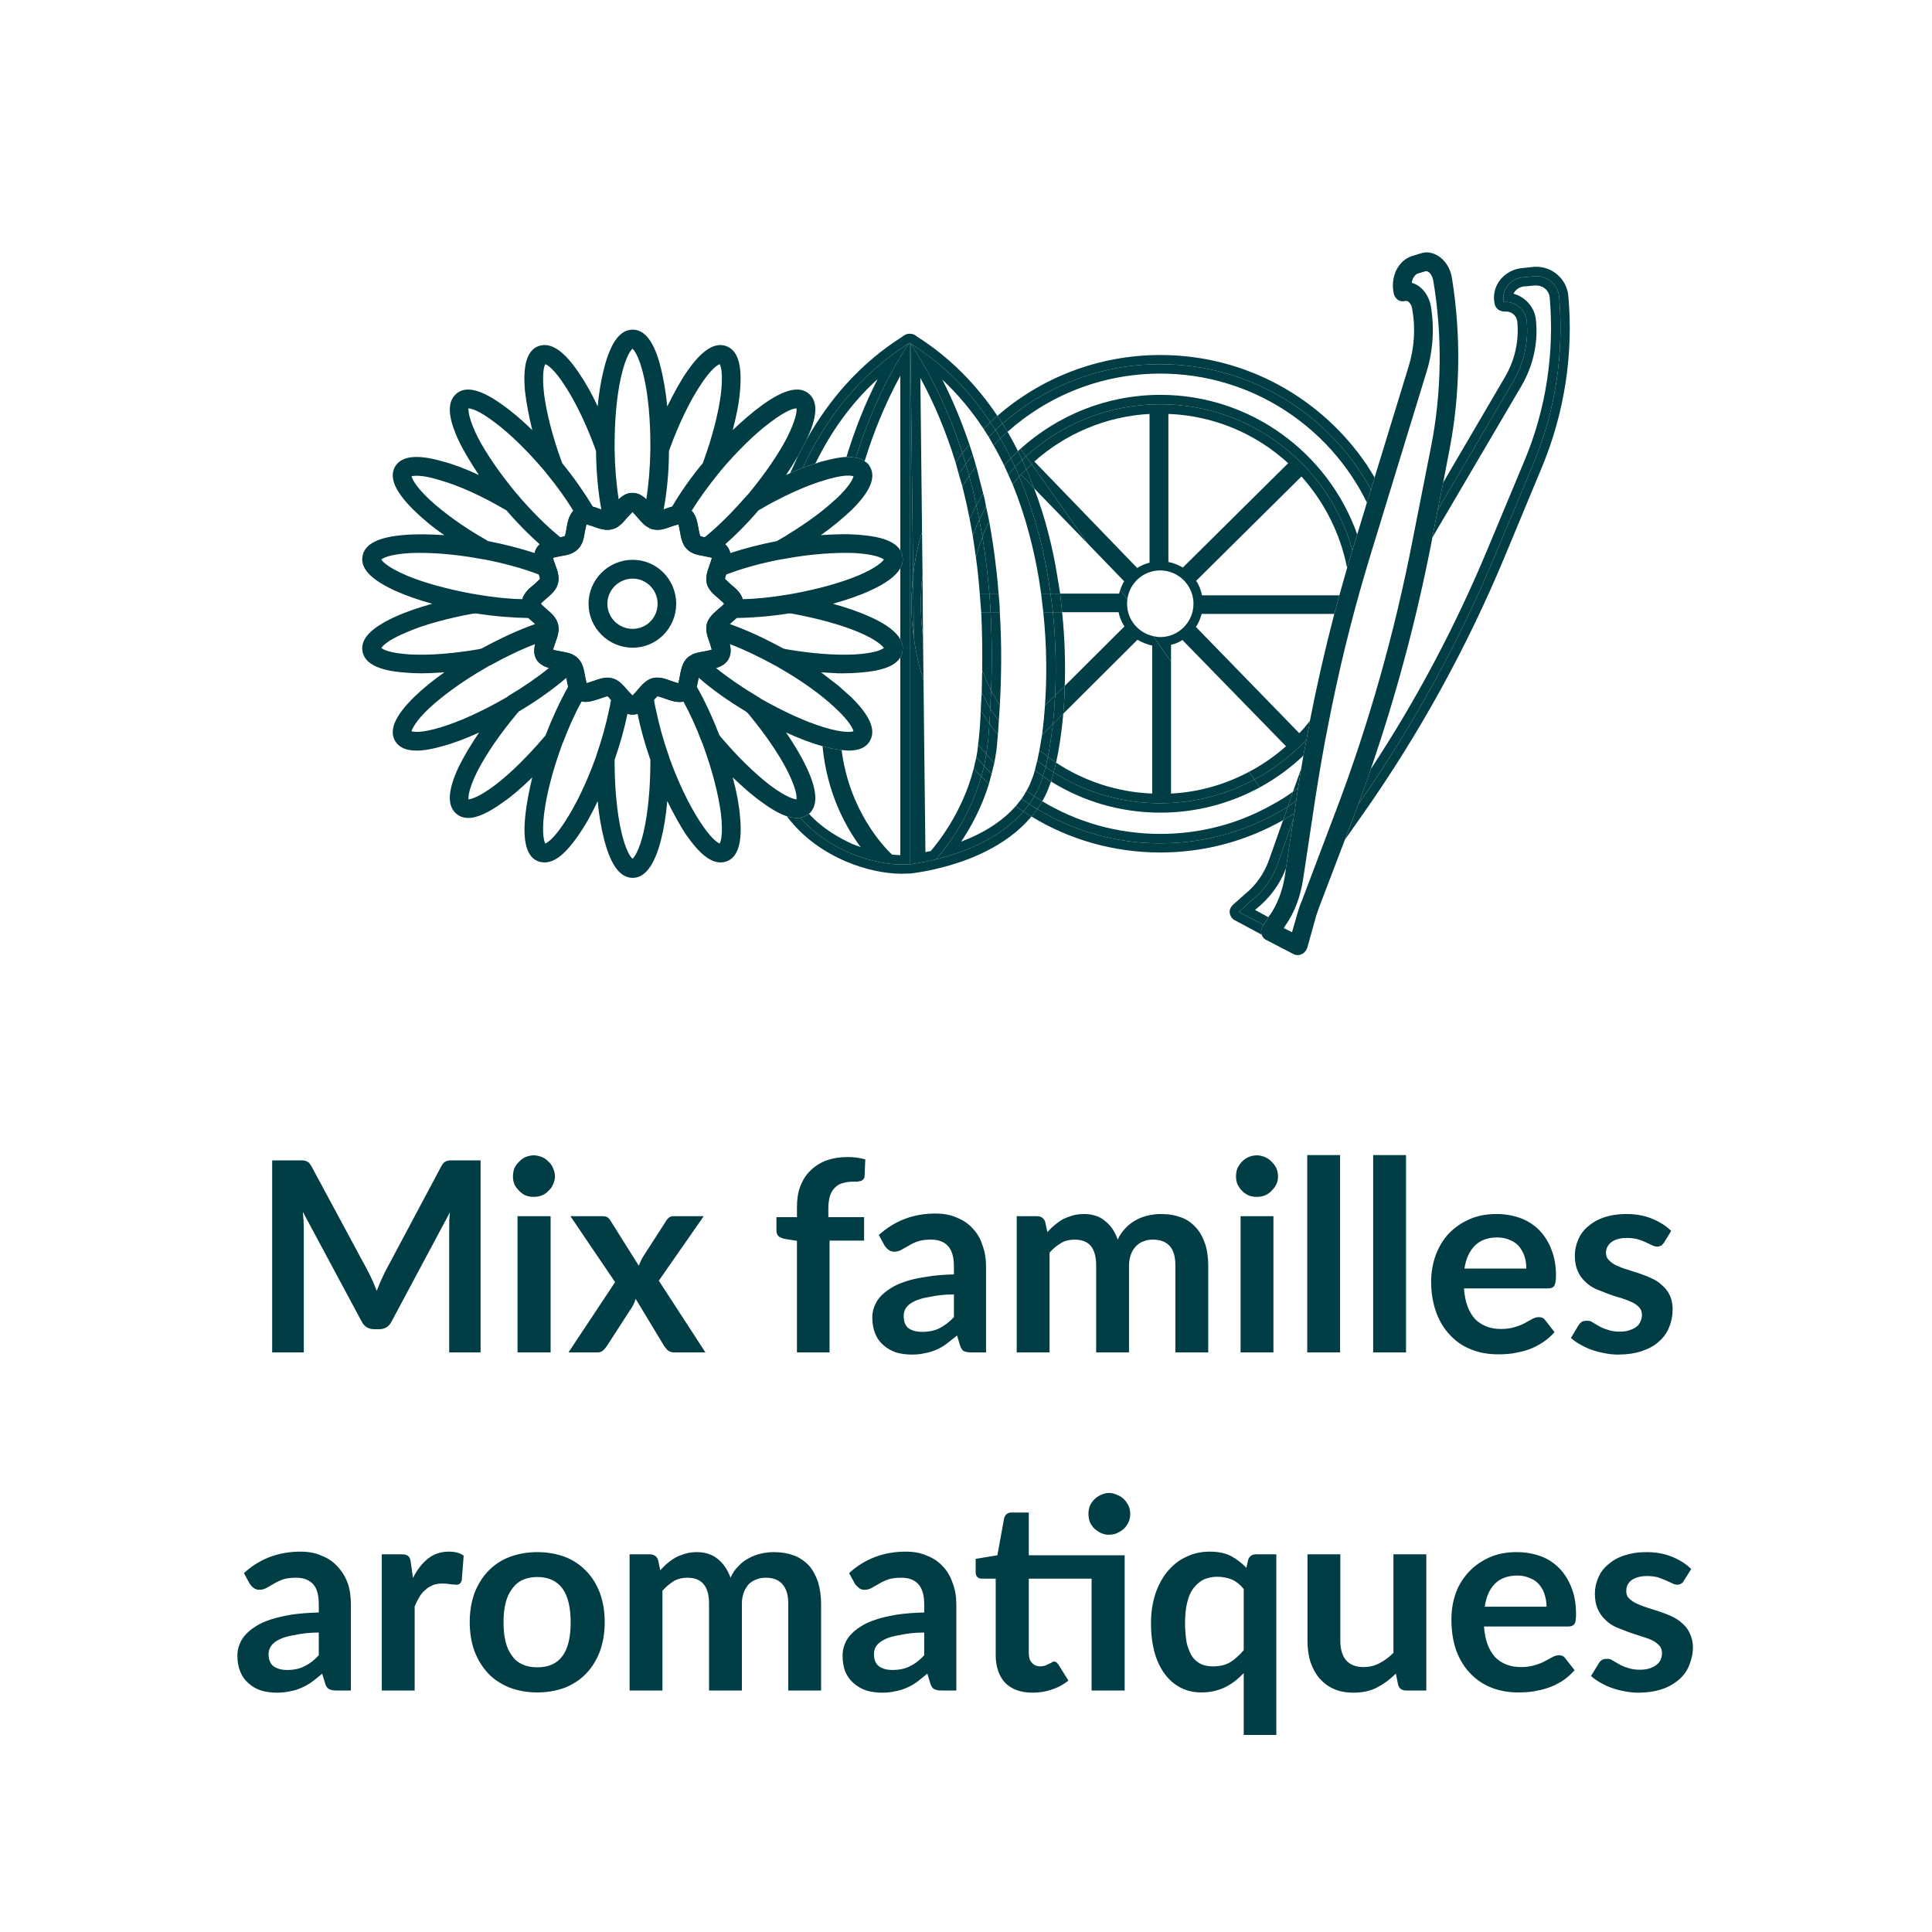 <?xml version="1.0" encoding="UTF-8" standalone="no"?>
<!DOCTYPE svg PUBLIC "-//W3C//DTD SVG 1.1//EN" "http://www.w3.org/Graphics/SVG/1.1/DTD/svg11.dtd">
 <svg xmlns="http://www.w3.org/2000/svg" height="100%" viewBox="0 0 80 80" fill="none" class=" X62103a3865efc09f4528d0b62ac7a242"><path d="M26.19 29.59c-.37 0-.61-.29-.81-.52l-.22-.24c-.06 0-.23.07-.33.1-.28.1-.63.22-.93.04-.32-.17-.39-.55-.44-.84-.02-.1-.05-.27-.08-.33-.05-.03-.22-.06-.32-.07-.3-.06-.66-.12-.85-.43-.18-.31-.05-.66.05-.94.04-.1.1-.26.1-.33l-.24-.23c-.23-.19-.52-.43-.52-.8 0-.37.29-.61.52-.8l.24-.23c0-.07-.06-.23-.1-.32-.1-.29-.23-.63-.05-.95.19-.3.55-.37.85-.43.1-.01.27-.04.32-.07.04-.06.06-.23.08-.33.05-.29.12-.67.44-.84.3-.18.65-.06.93.04.1.03.27.1.33.1.05-.03.16-.16.22-.24.2-.23.44-.52.81-.52.37 0 .61.29.81.52.06.08.17.21.22.24.06 0 .23-.07.32-.1.28-.1.63-.22.94-.04.32.17.38.55.44.84.01.1.04.27.08.33.05.03.22.06.32.07.29.06.66.13.84.43.18.32.06.67-.04.95-.04.09-.1.25-.1.32.03.05.16.16.24.23.23.19.52.43.52.8 0 .37-.29.61-.52.8-.08.07-.21.18-.24.23 0 .07.06.23.1.33.1.28.22.63.04.94-.18.31-.55.38-.84.43l-.32.07c-.04.06-.07.23-.08.33-.06.3-.12.67-.44.85-.31.18-.66.05-.94-.05-.09-.03-.26-.1-.32-.1l-.22.24c-.2.23-.44.52-.81.52zm-1.03-1.53c.07 0 .14.01.2.03.27.07.45.29.61.48l.22.23c.06-.05.15-.16.21-.23.17-.19.35-.41.62-.48.27-.08.54.02.78.11.09.03.21.08.29.09.03-.07.05-.21.06-.29.05-.26.1-.54.3-.74.19-.2.48-.25.73-.29.09-.02.22-.04.3-.07l-.09-.28c-.09-.24-.19-.52-.12-.79.08-.27.3-.45.49-.61L30 25l-.24-.21c-.19-.17-.41-.35-.49-.62-.07-.27.03-.54.12-.79l.09-.28c-.08-.03-.21-.05-.3-.07-.25-.04-.54-.09-.73-.29-.2-.19-.25-.48-.29-.74-.02-.08-.04-.22-.07-.29l-.29.09c-.24.09-.51.19-.78.11-.27-.07-.45-.29-.62-.48-.06-.07-.15-.18-.21-.23l-.22.23c-.16.19-.34.41-.61.48-.27.08-.55-.02-.79-.11-.08-.03-.21-.08-.28-.09-.03.07-.05.21-.07.29-.04.26-.09.54-.29.74-.2.2-.48.25-.73.29-.1.02-.23.04-.3.07.01.08.06.2.09.28.09.25.19.52.11.79-.07.27-.29.45-.48.62-.07.06-.18.15-.23.21l.23.22c.19.16.41.34.48.61.08.27-.02.55-.11.79-.03.08-.08.21-.09.28.07.03.2.05.3.07.25.04.53.09.73.29.2.2.25.48.29.74.02.08.04.22.07.29l.28-.09c.18-.07.39-.14.59-.14z" fill="#003D44"/><path d="M28 25c0-1-.8-1.82-1.8-1.82-1.01 0-1.83.82-1.83 1.82s.82 1.82 1.83 1.82c1 0 1.8-.82 1.8-1.82zm-1.8 1.04c-.58 0-1.05-.46-1.05-1.04 0-.57.47-1.04 1.05-1.04.57 0 1.03.47 1.03 1.04 0 .58-.46 1.04-1.03 1.04z" fill="#003D44"/><path d="M36.02 25.54c-.43-.2-.96-.38-1.53-.54.57-.16 1.1-.34 1.53-.54.67-.3 1.08-.61 1.26-.93.09-.16.12-.33.09-.5-.01-.09-.04-.17-.09-.24-.21-.36-.76-.57-1.66-.64-.17-.02-.34-.02-.52-.03-.35 0-.72.01-1.11.04.48-.34.91-.7 1.26-1.03l.05-.05c.74-.74.98-1.32.72-1.76-.05-.09-.12-.17-.22-.22-.1-.08-.22-.13-.36-.15-.12-.02-.24-.03-.39-.03-.28.01-.6.08-.98.18-.1.02-.2.06-.31.1-.16.04-.34.1-.52.17l-.52.22-.17.08c.18-.27.35-.54.5-.8l.33-.61.02-.06c.45-.95.48-1.57.09-1.9-.39-.33-1.02-.18-1.91.46-.39.28-.81.64-1.24 1.05.15-.57.26-1.11.3-1.6.1-1.09-.08-1.7-.57-1.88-.48-.17-1.02.17-1.64 1.08-.27.39-.53.88-.8 1.42-.06-.6-.15-1.14-.27-1.61-.26-1.06-.66-1.57-1.16-1.57-.52 0-.9.51-1.18 1.57-.12.47-.22 1.01-.27 1.61-.25-.54-.53-1.03-.8-1.42-.62-.91-1.15-1.25-1.65-1.08-.48.18-.66.79-.56 1.88.06.49.16 1.03.3 1.6-.42-.41-.84-.77-1.24-1.05-.89-.64-1.51-.79-1.9-.46-.4.34-.36.98.1 1.96.21.44.5.91.83 1.41-.53-.25-1.06-.45-1.52-.57-1.05-.3-1.69-.22-1.95.22-.26.45 0 1.04.78 1.81.34.33.76.69 1.26 1.03-.6-.04-1.16-.05-1.63-.01-1.09.08-1.67.37-1.76.88-.09.51.35.97 1.35 1.43.44.2.96.38 1.54.54-.58.16-1.1.34-1.54.54-1 .46-1.44.92-1.35 1.43.09.51.67.8 1.76.88.21.02.43.03.67.03.3 0 .62-.02.96-.04-.5.35-.92.7-1.26 1.03-.78.77-1.04 1.36-.78 1.81.16.27.45.4.89.4.29 0 .65-.06 1.06-.18.46-.12.99-.32 1.53-.57-.34.5-.62.97-.84 1.41-.46.98-.5 1.62-.1 1.96.13.11.3.17.49.17.36 0 .83-.21 1.41-.63.4-.27.82-.64 1.24-1.05-.14.58-.24 1.12-.29 1.6-.11 1.09.07 1.71.55 1.88.09.03.17.04.26.04.42 0 .87-.37 1.39-1.12.27-.39.55-.88.8-1.42.05.6.15 1.14.27 1.61.28 1.06.66 1.57 1.18 1.57.5 0 .9-.51 1.17-1.57.12-.47.21-1.01.26-1.61.27.54.53 1.03.8 1.42.52.75.98 1.12 1.4 1.12.08 0 .17-.01.25-.04.48-.17.67-.79.56-1.88-.04-.48-.14-1.02-.3-1.6.43.41.85.78 1.24 1.05.38.28.71.46 1 .56.15.04.29.07.42.07l.13-.01c.13-.02.25-.08.36-.16h.01c.38-.34.35-.98-.12-1.96-.21-.44-.49-.91-.83-1.41.54.25 1.05.44 1.51.57h.01l.39.1.39.06.29.02c.43 0 .73-.13.88-.4.26-.45.01-1.04-.77-1.81l-.55-.49-.7-.54.69.04h.26c.23 0 .45-.01.67-.03.9-.07 1.45-.27 1.66-.63.05-.08.08-.16.09-.25.03-.17 0-.34-.09-.5-.18-.32-.59-.63-1.25-.93h-.01zm-.64-2.64c.85.05 1.13.2 1.22.27-.06.08-.28.33-1.06.66-.74.31-1.7.57-2.74.76l-.17.03h-.01c-.65.11-1.29.18-1.87.19-.07-.27-.3-.46-.49-.61l-.24-.23c0-.04.02-.11.05-.18.65-.25 1.43-.47 2.28-.63h.02l.17-.03c1.04-.19 2.04-.26 2.84-.23zm-1.28-3c.3-.1.54-.15.72-.18.31-.05.46-.02.52 0-.02.1-.14.4-.76.98h-.01c-.49.46-1.16.95-1.91 1.41-.13.09-.26.16-.4.24l-.08.05-.03.01c-.68.13-1.33.3-1.91.49-.01-.06-.04-.13-.08-.2-.03-.06-.08-.11-.13-.16.46-.41.93-.88 1.38-1.41l.02-.01.09-.05c.61-.36 1.23-.66 1.79-.89.29-.12.55-.21.79-.28zm-2.22-2.4c.68-.52 1-.59 1.1-.59.02.09 0 .42-.38 1.19-.36.7-.93 1.53-1.6 2.34l-.1.11-.04.04c-.53.61-1.08 1.16-1.59 1.58-.02.03-.04.03-.07.05l-.02.03-.18-.05c-.03-.06-.06-.23-.08-.33-.04-.24-.09-.53-.28-.72.3-.49.68-1.01 1.09-1.52l.03-.03.09-.12c.68-.8 1.4-1.51 2.03-1.98zm-4.18 1.18l.01-.03.03-.09c.36-.98.8-1.9 1.23-2.56.46-.72.74-.89.83-.92.05.08.15.39.05 1.24-.1.78-.35 1.76-.71 2.75l-.04.11c-.5.6-.93 1.22-1.27 1.8-.09.02-.19.06-.28.1l-.07.02c.13-.7.22-1.54.22-2.42zm-1.98-3.09c.19-.83.4-1.09.47-1.15.07.06.28.32.47 1.15.18.77.27 1.78.27 2.83v.19c-.01.74-.07 1.45-.17 2.07-.15-.15-.33-.27-.57-.27-.24 0-.42.12-.57.27-.1-.62-.16-1.33-.17-2.07v-.01-.18c0-1.05.09-2.05.27-2.83zm-3.14-.51c.09.03.37.2.83.92.43.66.87 1.58 1.23 2.56l.03.09.01.03c.01.88.09 1.72.22 2.42l-.07-.02c-.09-.04-.18-.08-.28-.1-.35-.58-.78-1.2-1.27-1.8l-.04-.11c-.36-.99-.61-1.97-.71-2.75-.1-.85 0-1.16.05-1.24zm-2.8 3.02c-.38-.77-.39-1.1-.38-1.19.1 0 .42.07 1.1.59.63.47 1.35 1.18 2.03 1.98l.1.12.02.03c.42.51.79 1.03 1.09 1.52-.18.19-.24.48-.28.72-.01.1-.04.27-.07.33l-.19.05-.03-.03c-.02-.02-.04-.02-.06-.05-.51-.42-1.06-.97-1.59-1.58l-.03-.04-.1-.11c-.67-.81-1.25-1.64-1.61-2.34zm-1.98 2.6c-.62-.58-.73-.88-.76-.98.1-.02.42-.08 1.23.18.76.22 1.68.64 2.59 1.17l.09.05.02.01c.45.53.92 1 1.38 1.41-.05.05-.1.1-.13.16-.04.07-.07.14-.08.2-.58-.19-1.24-.36-1.91-.49l-.03-.01-.08-.05c-.92-.52-1.73-1.11-2.32-1.65zm-.96 3.13c-.78-.33-1-.58-1.05-.66.08-.07.36-.22 1.21-.27.8-.03 1.8.04 2.84.23l.17.03h.02c.84.16 1.63.38 2.28.63.03.07.05.14.05.18-.03.05-.16.16-.24.23-.19.15-.42.34-.49.61-.58-.01-1.22-.08-1.87-.19h-.01c-.05-.02-.11-.02-.17-.03-1.03-.19-2.01-.45-2.74-.76zM17 27.1c-.85-.05-1.13-.2-1.21-.27.05-.08.27-.33 1.05-.65.73-.32 1.71-.58 2.74-.77l.11-.01h.01c.77.12 1.51.18 2.18.19l.24.21.04.04c-.68.24-1.44.59-2.21 1.01l-.11.03c-1.04.18-2.04.26-2.84.22zm1.27 3.01c-.81.25-1.13.2-1.23.17.03-.09.14-.4.76-.98.59-.54 1.41-1.13 2.32-1.65l.13-.08.04-.01c.64-.36 1.29-.67 1.87-.89-.05.2-.06.43.05.63.12.2.32.3.52.36-.48.39-1.06.79-1.7 1.17l-.03.03-.14.08c-.91.52-1.83.94-2.59 1.17zm2.23 2.4c-.68.51-1 .58-1.1.59-.01-.1 0-.43.38-1.19.37-.71.94-1.54 1.61-2.34.02-.03.04-.06.07-.07l.01-.03c.76-.45 1.43-.93 1.98-1.4l.02.06.06.3c-.33.58-.65 1.27-.93 1.99l-.01.03-.06.07c-.68.8-1.4 1.51-2.03 1.99zm4.8-3.5c-.02.05-.03.09-.03.15l-.04.19-.01.04c-.12.58-.29 1.21-.52 1.87l-.01.04-.05.14c-.36.99-.8 1.9-1.23 2.56-.46.72-.74.89-.83.93-.05-.09-.15-.4-.05-1.24.1-.79.35-1.77.71-2.76l.06-.17.01-.01c.23-.61.49-1.19.77-1.7.26.05.52-.05.76-.12.09-.03.26-.1.32-.1.04.02.09.08.14.14v.04zm1.36 5.4c-.19.83-.4 1.09-.47 1.15-.07-.06-.28-.32-.47-1.15-.17-.77-.27-1.78-.27-2.83v-.12c.23-.66.41-1.3.53-1.9.06.02.13.03.21.03.08 0 .15-.01.21-.04.12.61.3 1.25.53 1.91v.12c0 1.05-.1 2.06-.27 2.83zm-.26-5.84l-.02.03-.19.2-.19-.2-.02-.03c-.17-.19-.35-.41-.62-.48-.26-.08-.54.02-.79.11l-.27.09c-.03-.07-.05-.19-.07-.29-.05-.26-.1-.55-.3-.74-.05-.06-.12-.1-.19-.14l-.02-.02c-.17-.07-.35-.1-.52-.13-.1-.02-.23-.04-.3-.07l.09-.28c.06-.17.13-.35.14-.53v-.02c0-.09 0-.17-.03-.24-.07-.27-.28-.45-.48-.62-.08-.07-.18-.15-.22-.21.04-.07.15-.16.22-.22.19-.16.41-.34.48-.61.08-.27-.02-.54-.11-.79l-.01-.02c-.02-.07-.07-.19-.08-.26.07-.03.2-.05.27-.06l.03-.01c.25-.04.53-.09.73-.29.2-.2.25-.48.29-.74.02-.08.04-.21.07-.28l.28.08c.19.07.39.14.59.14.07 0 .14-.01.2-.03.08-.01.16-.05.24-.11.15-.1.26-.24.37-.37l.22-.23c.06.05.15.16.21.23.12.13.23.27.37.37h.02c.07.06.15.1.23.12l.19.02c.21 0 .41-.07.59-.14.1-.03.21-.07.29-.08.03.07.05.2.06.28.05.26.1.55.3.74.19.2.48.25.73.29l.02.01c.07.01.2.03.28.06l-.08.26-.01.02c-.09.25-.19.52-.12.79s.29.45.49.61c.07.06.18.15.22.22-.04.06-.14.14-.23.21-.19.17-.41.35-.48.62-.02.07-.03.15-.02.24v.03c.01.17.08.35.14.52l.08.28c-.07.03-.2.05-.29.07-.18.03-.36.06-.52.13l-.02.02c-.08.04-.14.08-.2.14-.19.19-.24.48-.29.74-.02.1-.04.22-.07.29l-.28-.09c-.24-.09-.51-.19-.79-.12-.26.07-.45.3-.61.49zm3.4 6.36c-.09-.04-.37-.21-.83-.93-.43-.66-.87-1.57-1.23-2.56-.01-.04-.04-.1-.04-.14l-.02-.04c-.23-.66-.4-1.29-.52-1.88l-.01-.03-.04-.2-.02-.13-.01-.05.14-.14c.07 0 .23.07.33.1.22.08.5.17.75.12.28.51.54 1.09.77 1.7l.01.01.06.17c.36.99.61 1.97.71 2.75.1.85 0 1.16-.05 1.25zm2.8-3.02c.38.76.4 1.09.38 1.19-.1-.01-.42-.08-1.1-.59-.63-.48-1.35-1.19-2.03-1.99l-.05-.07-.02-.03c-.28-.72-.6-1.41-.93-1.99l.06-.3.02-.07c.54.48 1.22.96 1.97 1.41l.02.02.08.08c.66.8 1.24 1.63 1.6 2.34zm1.97-2.61c.63.58.75.89.77.98-.1.03-.42.08-1.24-.17-.75-.23-1.67-.65-2.58-1.17l-.14-.09-.03-.02c-.64-.38-1.22-.78-1.7-1.17.2-.06.4-.16.51-.36.12-.2.11-.43.06-.63.58.22 1.23.53 1.88.89l.03.01.13.08c.91.52 1.74 1.11 2.31 1.65zm.81-2.2c-.8.04-1.8-.04-2.84-.22l-.11-.03c-.77-.42-1.53-.77-2.21-1.01l.04-.04.24-.21c.67-.01 1.41-.07 2.18-.19h.02l.1.01c1.03.19 2 .45 2.74.76.78.33 1 .58 1.06.66-.09.07-.37.22-1.22.27z" fill="#003D44"/><path d="M60.12 11.5c-.1-.6-.55-1.05-1.06-1.05-.08 0-.17.02-.26.05l-.32.1c-.28.08-.52.3-.67.6-.14.31-.17.65-.09.99.03.1.1.18.18.24.1.05.2.06.3.03h.04c.07 0 .21.12.24.35.14.79.08 1.61-.15 2.36l-1.41 4.6-.15.51-.17.53-.4 1.32-.17.56-.03.09-.22.74-.32 1.13-.21.77c-.38 1.46-.72 2.94-1.01 4.43l-.14.77-.13.67-.09.54-.13.8-.04.27-.04.27-.07.51-.04.22-.31 2.05-.05.35c-.1.6-.31 1.15-.62 1.6l-.02.01-.04.07-.2.32-.04.07c-.06.1-.08.21-.04.31v.02c.04.1.1.18.19.22l1.12.58c.05.03.12.05.18.05.1 0 .19-.04.27-.1l.01-.02c.06-.05.09-.11.12-.18l.37-1.33.11-.32 1.08-2.83.36-.95.19-.51c.18-.48.36-.97.52-1.46 1.04-3.02 1.88-6.15 2.51-9.37l.04-.22.22-1.14.23-1.14.26-1.36c.45-2.32.48-4.78.1-7.12zm-.86 6.98l-.76 3.85c-.75 3.87-1.82 7.65-3.17 11.21l-1.43 3.78c-.06.13-.1.26-.14.38l-.26.9-.34-.17.06-.1c.38-.53.63-1.2.74-1.93l.51-3.38C54.63 32 54.8 31 55 30l.16-.8c.44-2.14.98-4.24 1.61-6.29l2.3-7.51c.27-.87.33-1.8.18-2.72-.09-.48-.4-.86-.79-.97.01-.06.02-.12.05-.18.05-.1.12-.18.19-.2l.33-.1h.03c.11 0 .25.16.29.4.38 2.25.35 4.62-.09 6.85z" fill="#003D44"/><path d="M48.04 15.08c-2.5 0-4.78.93-6.53 2.46l.21.34c1.68-1.5 3.9-2.41 6.33-2.41 3.75 0 7 2.18 8.55 5.34l.17-.53c-1.68-3.1-4.96-5.2-8.73-5.2z" fill="#003D44"/><path d="M48.05 14.7c-2.58 0-4.95.95-6.75 2.52l.21.32c1.75-1.53 4.03-2.46 6.53-2.46 3.77 0 7.05 2.1 8.73 5.2l.15-.51-.33-.53c-1.86-2.74-4.99-4.54-8.54-4.54z" fill="#003D44"/><path d="M48.05 34.53c-1.79 0-3.46-.49-4.89-1.35-.06.12-.14.22-.21.32 1.49.9 3.23 1.42 5.09 1.42 1.95 0 3.76-.56 5.29-1.52l.21-.62c-.27.2-.56.38-.86.54-1.38.78-2.95 1.21-4.63 1.21z" fill="#003D44"/><path d="M48.04 34.92c-1.86 0-3.6-.52-5.09-1.42-.08.11-.15.22-.24.31 1.56.95 3.39 1.49 5.34 1.49 1.85 0 3.58-.49 5.08-1.34l.2-.56c-1.53.96-3.34 1.52-5.29 1.52z" fill="#003D44"/><path d="M33.38 18.26l-.33.61-.33.72.52-.22c.95-2.04 2.36-3.87 4.38-5.14h.01l.04-.03.03.03v-.01l.01.01c1.37.86 2.45 1.97 3.29 3.25l.3-.26c-.84-1.25-1.93-2.4-3.34-3.29l-.06-.05c-.07-.04-.15-.06-.22-.06h-.04c-.06 0-.11.02-.16.04l-.01.01-.01.01c-.03.02-.06.02-.08.05-1.79 1.13-3.07 2.65-3.98 4.27l-.02.06z" fill="#003D44"/><path d="M39.02 15.72c.66.62 1.23 1.31 1.71 2.04l.27-.28c-.84-1.28-1.92-2.39-3.29-3.25.95 1.45 1.64 2.99 2.14 4.53l.29-.36c-.32-.94-.69-1.84-1.12-2.68z" fill="#003D44"/><path d="M37.71 14.23h-.01l.11 9.58c.07-.61.19-1.21.37-1.78l-.07-6.38c.59 1.08 1.07 2.25 1.46 3.5l.28-.39c-.5-1.54-1.19-3.08-2.14-4.53z" fill="#003D44"/><path d="M37.28 35.41l-.34-.02c-.34-.32-1.77-1.81-2.09-4.33l-.39-.06-.39-.1h-.01c.18 1.93.95 3.33 1.58 4.18l-.34-.13c-.55-.25-1.23-.63-1.8-1.25h-.01c-.11.08-.23.14-.36.16 1.37 1.56 3.49 2.04 4.54 1.92V14.2l-.04.03h-.01c-.98 1.51-1.68 3.11-2.18 4.72.14.02.26.07.36.15.37-1.2.86-2.4 1.48-3.54v7.23c.05.07.08.15.09.24.03.17 0 .34-.09.5v2.94c.09.16.12.33.09.5-.01.09-.04.17-.09.25v8.19z" fill="#003D44"/><path d="M37.62 14.23c-2.02 1.27-3.43 3.1-4.38 5.14.18-.07.36-.13.52-.17.62-1.27 1.45-2.48 2.58-3.5-.54 1.05-.96 2.14-1.29 3.22.15 0 .27.01.39.03.5-1.61 1.2-3.21 2.18-4.72z" fill="#003D44"/><path d="M41.22 17.8l-.22-.32-.27.28.21.33.28-.29z" fill="#003D44"/><path d="M41.51 17.54l-.21-.32-.3.26.22.32.29-.26z" fill="#003D44"/><path d="M42.15 18.68c-.13-.27-.28-.54-.43-.8l-.3.27c.16.27.3.55.44.82l.29-.29z" fill="#003D44"/><path d="M41.14 18.44c.16.27.3.55.44.83l.28-.3c-.14-.27-.28-.55-.44-.82l-.28.29z" fill="#003D44"/><path d="M41.51 17.54l-.29.26.2.35.3-.27-.21-.34z" fill="#003D44"/><path d="M41.42 18.15l-.2-.35-.28.29.2.35.28-.29z" fill="#003D44"/><path d="M40.28 18.83l-.14-.43-.29.36.14.45.29-.38z" fill="#003D44"/><path d="M39.85 18.76l-.28.39.13.48.29-.42-.14-.45z" fill="#003D44"/><path d="M40.28 18.83l-.29.38.14.49.29-.4-.14-.47z" fill="#003D44"/><path d="M39.99 19.21l-.29.42.15.51.28-.44-.14-.49z" fill="#003D44"/><path d="M40.42 19.3l-.29.4c.11.4.21.81.3 1.22l.28-.49-.29-1.13z" fill="#003D44"/><path d="M40.13 19.7l-.28.44c.11.44.21.88.3 1.34l.28-.56c-.09-.41-.19-.82-.3-1.22z" fill="#003D44"/><path d="M37.67 14.2v21.59s.43-.05 1.07-.2c.12-.13 1.32-1.42 1.89-3.44l-.31-.33c-.46 1.81-1.49 3.08-1.78 3.42l-.21.04-.01.01-.08-7.12c-.18-.57-.32-1.16-.4-1.77-.07-.46-.1-.92-.1-1.4 0-.4.03-.8.07-1.19l-.11-9.58-.03-.03z" fill="#003D44"/><path d="M39.8 34.85c.39-.58.84-1.39 1.15-2.39l-.32-.31c-.57 2.02-1.77 3.31-1.89 3.44 1.05-.26 2.63-.82 3.64-1.99l-.32-.22c-.62.7-1.46 1.17-2.26 1.47z" fill="#003D44"/><path d="M40.84 31.23l-.34-.4c-.01.17-.04.35-.07.52l.32.37.09-.49z" fill="#003D44"/><path d="M41.17 31.6l-.33-.37-.09.49.31.32.11-.44z" fill="#003D44"/><path d="M41.3 30.65l.02-.22-.35-.47-.05.66-.08.61.33.37c.06-.31.11-.62.13-.95z" fill="#003D44"/><path d="M40.92 30.62l.05-.66c-.13-.18-.24-.36-.36-.55-.01.39-.04.79-.08 1.18l-.03.24.34.4.08-.61z" fill="#003D44"/><path d="M40.32 31.82l.31.33c.05-.14.08-.29.12-.43l-.32-.37-.11.47z" fill="#003D44"/><path d="M40.95 32.46l.11-.42-.31-.32c-.04.14-.07.29-.12.43l.32.31z" fill="#003D44"/><path d="M42.83 32.97c.07-.14.15-.28.21-.43.06-.12.1-.25.14-.4l-.33-.24c-.05.19-.11.35-.17.49-.05.13-.11.25-.18.36l.33.22z" fill="#003D44"/><path d="M43.4 32.68l.12-.32c-.12-.06-.22-.14-.34-.22-.04.15-.08.28-.14.4-.06.15-.14.29-.21.43l.33.21c.09-.16.17-.32.24-.5z" fill="#003D44"/><path d="M42.83 32.97l-.33-.22c-.06.12-.13.23-.2.33l.32.22c.08-.1.14-.21.21-.33z" fill="#003D44"/><path d="M42.95 33.5c.07-.1.15-.2.21-.32l-.33-.21c-.07.12-.13.23-.21.33l.33.2z" fill="#003D44"/><path d="M42.71 33.81c.09-.09.16-.2.24-.31l-.33-.2-.24.3.33.21z" fill="#003D44"/><path d="M42.3 33.08l-.24.3.32.22.24-.3-.32-.22z" fill="#003D44"/><path d="M35 35.66c.87.37 1.7.52 2.34.52l.31-.01h.05c.06-.01.47-.05 1.06-.19l.12-.03c1.12-.27 2.77-.87 3.83-2.14l-.33-.21c-1.01 1.17-2.59 1.73-3.64 1.99-.64.15-1.07.2-1.07.2v-.01c-1.05.12-3.17-.36-4.54-1.92l-.13.01c-.13 0-.27-.03-.42-.07.72.96 1.66 1.53 2.42 1.86z" fill="#003D44"/><path d="M38.18 22.03c-.18.57-.3 1.17-.37 1.78l.03 2.59c.08.61.22 1.2.4 1.77l-.02-1.79c-.06-.45-.09-.91-.09-1.38 0-.4.02-.79.07-1.17l-.02-1.8z" fill="#003D44"/><path d="M38.2 23.83c-.05.38-.07.77-.07 1.17 0 .47.03.93.09 1.38l-.02-2.55z" fill="#003D44"/><path d="M37.81 23.81c-.04.39-.07.79-.07 1.19 0 .48.03.94.1 1.4l-.03-2.59z" fill="#003D44"/><path d="M40.57 24.58h.4c-.07-.76-.16-1.55-.29-2.35-.1.27-.19.55-.27.84.07.5.12 1 .16 1.51z" fill="#003D44"/><path d="M40.68 22.23c.13.8.22 1.59.29 2.35h.38c-.03-.36-.06-.73-.11-1.11-.07-.65-.17-1.27-.28-1.89-.1.21-.2.42-.28.65z" fill="#003D44"/><path d="M41.02 25.35c.06 1.2.06 2.3.02 3.25l.36.62c.06-1.1.09-2.42 0-3.87h-.38z" fill="#003D44"/><path d="M40.67 27.76c.11.28.23.56.37.84.04-.95.04-2.05-.02-3.25h-.39c.04.78.05 1.58.04 2.41z" fill="#003D44"/><path d="M43.78 23.85c-.18-1.12-.48-2.37-.96-3.63l-.54-.57-.08.08c.67 1.57 1.08 3.24 1.3 4.85h.4l-.12-.73z" fill="#003D44"/><path d="M41.93 20.05c.55 1.35.89 2.73 1.09 3.93l.09.6h.39c-.22-1.61-.63-3.28-1.3-4.85l-.27.32z" fill="#003D44"/><path d="M43.27 29.21l.42-.41c.05-1.05.03-2.22-.09-3.45h-.4c.15 1.4.15 2.73.07 3.86z" fill="#003D44"/><path d="M44.09 28.4c.03-.96 0-1.99-.11-3.05h-.38c.12 1.23.14 2.4.09 3.45l.4-.4z" fill="#003D44"/><path d="M43.73 31.58c.13-.58.23-1.27.3-2.03l-.43.43c-.06.5-.13.96-.21 1.36l.34.24z" fill="#003D44"/><path d="M43.39 31.34c.08-.4.15-.86.21-1.36l-.45.45-.11.64.35.27z" fill="#003D44"/><path d="M42.48 18.9c1.47-1.34 3.42-2.16 5.56-2.16 3.8 0 6.99 2.56 7.96 6.04l.03-.09.17-.56c-1.19-3.36-4.4-5.78-8.15-5.78-2.23 0-4.25.85-5.79 2.23l.22.32z" fill="#003D44"/><path fill-rule="evenodd" clip-rule="evenodd" d="M49.42 25c0 .76-.62 1.38-1.38 1.38-.1 0-.2-.02-.29-.04l.74 1.06v-.7c.17-.04.33-.1.47-.2l4.29 4.4c-.46.41-.98.77-1.53 1.06l.22.32c.81-.43 1.54-.99 2.16-1.66l.14-.77c-.14.18-.28.35-.44.51l-4.28-4.4c.11-.16.18-.34.24-.54h5.49l.21-.77h-5.69c-.04-.22-.12-.42-.24-.6l4.36-4.32c.94 1.05 1.61 2.35 1.89 3.79l.22-.74c-.97-3.48-4.16-6.04-7.96-6.04-2.14 0-4.09.82-5.56 2.16l.24.32.11-.11c1.28-1.14 2.95-1.87 4.77-1.97v6.16c-.18.04-.35.12-.51.22l-4.26-4.41-.11.11 2.33 3.3 1.5 1.55c-.07.11-.12.23-.16.34l.29.42c.08-.68.66-1.21 1.36-1.21.76 0 1.38.62 1.38 1.38zm-1.04-1.73c.22.04.42.13.6.23l4.36-4.32c-1.32-1.21-3.06-1.97-4.96-2.04v6.13z" fill="#003D44"/><path d="M42.33 19.04l-.18-.36-.29.29.17.36.3-.29z" fill="#003D44"/><path d="M41.58 19.27l.17.38.28-.32-.17-.36-.28.3z" fill="#003D44"/><path d="M42.28 19.65l.22-.22-.17-.39-.3.29c.07.13.12.27.17.4l.08-.08z" fill="#003D44"/><path d="M41.75 19.65l.18.4.27-.32c-.05-.13-.1-.27-.17-.4l-.28.32z" fill="#003D44"/><path d="M42.33 19.04l.17.39.22-.21-.24-.32-.15.14z" fill="#003D44"/><path d="M42.15 18.68l.18.36.15-.14-.22-.32-.11.1z" fill="#003D44"/><path d="M42.28 19.65l.54.57-.32-.79-.22.22z" fill="#003D44"/><path d="M46.32 25.35c.04.22.13.42.24.59l-2.47 2.46c-.01.4-.03.78-.06 1.15l3.07-3.06c.19.11.4.2.61.24v6.13c-1.46-.06-2.83-.52-3.98-1.28l-.1.4c1.27.82 2.79 1.28 4.41 1.28 1.41 0 2.74-.36 3.9-.98l-.22-.32c-.98.52-2.07.84-3.23.9V27.4l-.74-1.06c-.62-.14-1.08-.68-1.08-1.34l.01-.17-.29-.42-.05.17H43.9l.08.77h2.34z" fill="#003D44"/><path d="M43.98 25.35l-.08-.77h-.4l.1.77h.38z" fill="#003D44"/><path d="M40.97 24.58h-.4l.06.77h.39l-.05-.77z" fill="#003D44"/><path d="M41.35 24.58h-.38l.05.77h.38c0-.25-.03-.51-.05-.77z" fill="#003D44"/><path d="M43.5 24.58h-.39l.09.77h.4l-.1-.77z" fill="#003D44"/><path d="M43.69 28.8l-.42.41c-.03.44-.07.84-.12 1.22l.45-.45c.04-.38.07-.77.09-1.18z" fill="#003D44"/><path d="M44.03 29.55c.03-.37.05-.75.06-1.15l-.4.4c-.02.41-.05.8-.09 1.18l.43-.43z" fill="#003D44"/><path d="M43.39 31.34l-.35-.27-.09.43.35.26.09-.42z" fill="#003D44"/><path d="M42.85 31.9l.33.24.12-.38-.35-.26-.1.4z" fill="#003D44"/><path d="M43.63 31.98l.1-.4-.34-.24-.09.42.33.22z" fill="#003D44"/><path d="M43.52 32.36c.04-.12.08-.24.11-.38l-.33-.22-.12.38c.12.08.22.16.34.22z" fill="#003D44"/><path d="M41.04 28.6c-.14-.28-.26-.56-.37-.84l-.02.92.35.65.04-.73z" fill="#003D44"/><path d="M40.61 29.41c.12.19.23.37.36.55.01-.2.03-.41.03-.63l-.35-.65-.04.73z" fill="#003D44"/><path d="M41.4 29.22l-.36-.62-.04.73.36.53.04-.64z" fill="#003D44"/><path d="M40.97 29.96l.35.47.04-.57-.36-.53c0 .22-.02.43-.03.63z" fill="#003D44"/><path d="M40.43 20.92l-.28.56.13.7c.08-.22.17-.45.27-.66l-.12-.6z" fill="#003D44"/><path d="M40.71 20.43l-.28.49.12.6.28-.55c-.03-.18-.07-.37-.12-.54z" fill="#003D44"/><path d="M40.68 22.23c.08-.23.18-.44.28-.65l-.13-.61-.28.55.13.71z" fill="#003D44"/><path d="M40.41 23.07c.08-.29.17-.57.27-.84l-.13-.71c-.1.21-.19.44-.27.66l.13.89z" fill="#003D44"/><path d="M42.5 19.43l.32.79 2.23 2.3-2.33-3.3-.22.21z" fill="#003D44"/><path d="M48.04 33.26c-1.62 0-3.14-.46-4.41-1.28-.03.14-.07.26-.11.38 1.32.82 2.87 1.29 4.53 1.29 1.49 0 2.89-.38 4.12-1.05l-.23-.32c-1.16.62-2.49.98-3.9.98z" fill="#003D44"/><path d="M51.94 32.28l.23.32c.66-.36 1.26-.8 1.8-1.31l.13-.67c-.62.67-1.35 1.23-2.16 1.66z" fill="#003D44"/><path d="M62.66 15.79c.44-.76.64-1.62.56-2.49-.04-.4-.36-.73-.76-.79l-.19-.01c-.06-.27.02-.5.18-.7.15-.18.38-.3.63-.32l.46-.04h.2c.43.06.78.42.82.84.21 2.35-.16 4.74-1.06 6.91l-1.54 3.68c-1.52 3.67-3.44 7.18-5.72 10.44l-.19.51-.36.95.76-1.08c2.34-3.33 4.31-6.92 5.87-10.67l1.53-3.68c.93-2.24 1.31-4.68 1.09-7.09-.05-.61-.54-1.11-1.14-1.19-.1-.01-.2-.02-.3-.01l-.45.05c-.35.02-.67.19-.9.45-.25.3-.34.66-.26 1.03.04.2.21.32.41.32h.1c.23.02.41.2.43.43.07.79-.1 1.57-.5 2.26l-2.57 4.39-.23 1.14 3.13-5.33z" fill="#003D44"/><path d="M63.22 13.3c.08.87-.12 1.73-.56 2.49l-3.13 5.33-.22 1.14L63 15.98c.48-.83.7-1.77.6-2.72-.04-.52-.43-.96-.93-1.1l.07-.11c.1-.11.23-.18.38-.19l.45-.04.13.01c.25.03.45.24.47.49.2 2.28-.15 4.61-1.03 6.72l-1.54 3.69c-1.32 3.17-2.94 6.24-4.84 9.12-.16.49-.34.98-.52 1.46 2.28-3.26 4.2-6.77 5.72-10.44l1.54-3.68c.9-2.17 1.27-4.56 1.06-6.91-.04-.42-.39-.78-.82-.84h-.2l-.46.04c-.25.02-.48.14-.63.32-.16.2-.24.43-.18.7l.19.01c.4.06.72.39.76.79z" fill="#003D44"/><path d="M52.24 38.68c-.04-.1-.02-.21.04-.31l.04-.07-1.02-.54.45-.41c.55-.42.95-.98 1.17-1.62l.64-1.83.04-.22-.47.28-.58 1.64c-.2.57-.55 1.07-1.03 1.45l-.02.02-.45.4c-.09.09-.15.21-.13.33.02.13.09.24.2.3l1.12.6v-.02z" fill="#003D44"/><path d="M51.75 37.35l-.45.41 1.02.54.2-.32-.55-.3.03-.03c.57-.45 1-1.03 1.25-1.7l.31-2.05-.64 1.83c-.22.64-.62 1.2-1.17 1.62z" fill="#003D44"/><path d="M53.33 33.4l-.2.56.47-.28.07-.51-.34.23z" fill="#003D44"/><path d="M53.54 32.78l-.21.62.34-.23.04-.27.04-.27-.21.15z" fill="#003D44"/><path d="M53.7 32.33l-.16.45.21-.15.13-.8-.18.5z" fill="#003D44"/><path d="M19.9 48.05V56h-1.3v-5.14c0-.2 0-.42.03-.66l-2.41 4.51c-.11.22-.28.33-.52.33h-.2c-.24 0-.42-.11-.53-.33l-2.43-4.53.03.36.01.32V56h-1.31v-7.95H12.56l.13.03.11.07.09.13 2.38 4.42.17.36.16.39.16-.39.17-.37 2.35-4.41c.03-.05.06-.1.1-.13.02-.03.06-.05.1-.07l.13-.03h1.29zm2.9 2.31V56h-1.37v-5.64h1.37zm.18-1.65c0 .12-.03.23-.08.33-.04.11-.1.19-.19.27-.07.08-.16.14-.27.19-.11.04-.22.06-.34.06-.12 0-.23-.02-.34-.06-.1-.05-.19-.11-.26-.19-.08-.08-.15-.16-.2-.27-.04-.1-.06-.21-.06-.33 0-.11.02-.23.06-.34.05-.1.12-.2.2-.27.07-.08.16-.14.26-.19.11-.04.22-.07.34-.07.12 0 .23.03.34.07.11.05.2.11.27.19.09.07.15.17.19.27.05.11.08.23.08.34zM29.21 56H27.9c-.1 0-.17-.03-.24-.08-.06-.05-.1-.11-.15-.17l-1.19-1.97-.06.18-.08.15-1.06 1.64c-.04.05-.09.12-.15.17-.05.05-.13.08-.22.08h-1.21l1.93-2.91-1.85-2.73h1.3c.1 0 .18.01.22.04.06.03.09.07.13.13l1.18 1.88c.05-.12.1-.24.17-.36l.96-1.49c.08-.14.18-.2.31-.2h1.25l-1.86 2.67L29.21 56zM33 56v-4.62l-.5-.08c-.1-.02-.19-.06-.25-.1-.07-.06-.1-.14-.1-.24v-.56H33v-.41c0-.32.04-.61.14-.87s.24-.48.42-.65c.18-.18.4-.32.66-.42.26-.09.55-.14.88-.14.26 0 .5.03.73.1l-.03.69c0 .05-.02.09-.04.12-.03.03-.06.06-.11.08l-.15.03h-.17c-.16 0-.3.02-.43.06-.13.03-.23.09-.32.18-.09.08-.16.2-.21.34-.04.14-.07.31-.07.52v.37h1.48v.97h-1.43V56H33zm6.5-2.4c-.4 0-.72.04-.99.1-.27.04-.48.1-.64.18-.17.08-.28.17-.35.27-.07.1-.1.22-.1.34 0 .24.07.41.2.51.15.1.33.15.56.15.28 0 .52-.05.72-.15.2-.1.4-.25.6-.46v-.94zm-3.11-2.46c.65-.59 1.43-.89 2.34-.89.33 0 .63.05.89.17.26.1.48.25.66.45.18.19.32.42.4.69.1.26.15.56.15.88V56h-.62c-.13 0-.23-.02-.3-.05-.07-.05-.12-.12-.16-.25l-.12-.4-.43.34c-.13.1-.27.18-.41.24-.15.07-.31.12-.48.15-.16.04-.35.06-.55.06-.24 0-.46-.03-.66-.09-.2-.07-.37-.17-.52-.3-.15-.13-.26-.28-.34-.48-.08-.19-.12-.41-.12-.66 0-.14.02-.29.07-.42.05-.14.12-.28.23-.41.11-.13.25-.25.42-.36.18-.12.39-.22.64-.3.25-.09.54-.15.88-.2.33-.06.71-.09 1.14-.1v-.33c0-.38-.08-.66-.24-.84-.16-.18-.4-.27-.7-.27-.22 0-.4.02-.55.07-.14.05-.27.11-.38.18l-.3.17c-.09.05-.19.08-.3.08-.09 0-.18-.03-.24-.08-.07-.05-.12-.11-.16-.17l-.24-.44zM42.1 56v-5.64h.84c.17 0 .29.08.34.24l.09.42c.1-.11.2-.21.31-.3.11-.09.22-.17.34-.24.13-.06.26-.11.4-.15.14-.04.3-.06.47-.06.35 0 .65.1.87.29.24.19.41.44.52.77.09-.19.2-.35.33-.48.13-.14.28-.25.43-.33.16-.09.33-.15.5-.19.18-.04.36-.06.54-.06.32 0 .59.05.83.14.25.09.45.24.61.42.17.18.29.41.38.67.09.27.13.57.13.9V56h-1.36v-3.6c0-.35-.07-.62-.23-.8-.16-.18-.39-.27-.7-.27-.14 0-.27.02-.39.07-.12.04-.22.11-.31.2-.09.1-.16.2-.21.34-.05.14-.08.29-.08.46V56h-1.36v-3.6c0-.37-.08-.64-.23-.82-.16-.17-.37-.25-.66-.25-.2 0-.4.04-.56.14-.17.1-.33.23-.48.4V56H42.1zm10.63-5.64V56h-1.36v-5.64h1.36zm.19-1.65c0 .12-.02.23-.07.33-.05.11-.12.19-.2.27-.07.08-.17.14-.27.19-.11.04-.22.06-.34.06-.12 0-.24-.02-.34-.06-.1-.05-.2-.11-.27-.19-.08-.08-.13-.16-.19-.27-.04-.1-.06-.21-.06-.33 0-.11.02-.23.06-.34.06-.1.11-.2.19-.27.07-.08.17-.14.27-.19.1-.04.22-.07.34-.07.12 0 .23.03.34.07.1.05.2.11.27.19.08.07.15.17.2.27.05.11.07.23.07.34zm2.57-.88V56h-1.36v-8.17h1.36zm2.73 0V56h-1.36v-8.17h1.36zm4.98 4.7c0-.18-.02-.34-.07-.5-.05-.15-.13-.29-.22-.41-.1-.12-.23-.21-.38-.27-.15-.07-.33-.11-.53-.11-.39 0-.7.11-.93.34-.22.22-.37.54-.43.95h2.56zm-2.58.82c.02.29.07.54.15.75.08.21.19.39.32.53.13.13.29.23.47.3.18.07.38.1.6.1.22 0 .41-.03.57-.08.16-.05.3-.1.42-.17l.31-.17c.09-.05.18-.07.26-.07.12 0 .2.04.26.12l.39.5c-.15.17-.32.32-.51.44s-.38.22-.59.29c-.2.07-.41.11-.62.15-.21.03-.41.04-.61.04-.39 0-.76-.06-1.09-.19-.35-.13-.63-.32-.88-.58-.25-.25-.45-.57-.59-.94-.14-.38-.22-.82-.22-1.31 0-.39.07-.75.19-1.09.13-.34.3-.63.53-.88.24-.25.52-.45.86-.6.33-.15.71-.22 1.14-.22.35 0 .68.06.98.17.3.11.56.28.78.5.21.22.38.48.5.8.13.32.19.68.19 1.09 0 .2-.03.34-.07.41-.04.07-.13.11-.26.11h-3.48zm8.28-1.89c-.05.06-.08.1-.12.12-.05.02-.1.04-.16.04s-.14-.02-.22-.06l-.25-.12c-.1-.04-.21-.09-.35-.13-.12-.03-.27-.05-.44-.05-.26 0-.48.06-.63.17-.15.11-.23.27-.23.45 0 .12.04.22.12.3.08.08.18.16.31.22s.28.12.45.17l.5.16c.17.06.34.12.5.2.17.07.32.17.44.29.14.11.24.25.32.41.08.17.12.36.12.58 0 .27-.05.52-.15.76-.09.23-.24.43-.43.59-.18.17-.43.3-.71.39-.27.09-.6.14-.97.14-.19 0-.38-.02-.57-.06-.18-.03-.36-.08-.53-.14-.17-.06-.33-.14-.47-.22-.15-.08-.27-.17-.38-.27l.31-.52c.04-.06.09-.11.14-.15.06-.03.13-.04.21-.04.09 0 .17.01.24.07l.26.15c.1.06.22.11.35.15.14.05.3.08.51.08.16 0 .3-.02.41-.06.12-.04.22-.09.29-.15.08-.06.13-.13.16-.22.04-.08.06-.17.06-.26 0-.13-.04-.24-.12-.32-.07-.08-.18-.16-.32-.22-.12-.06-.27-.11-.45-.17-.16-.04-.33-.1-.5-.16l-.51-.2c-.17-.08-.32-.18-.45-.31-.13-.12-.24-.27-.31-.44-.08-.18-.12-.39-.12-.64 0-.23.05-.45.14-.66.09-.21.22-.39.4-.54.18-.16.4-.29.67-.38.26-.09.58-.14.92-.14.39 0 .74.06 1.06.19.32.13.59.3.8.51l-.3.49zM13.2 67.6c-.38 0-.71.04-.98.1-.27.04-.48.1-.64.18-.17.08-.28.17-.35.27-.07.1-.11.22-.11.34 0 .24.08.41.21.51.15.1.33.15.56.15.28 0 .51-.05.71-.15.21-.1.41-.25.6-.46v-.94zm-3.1-2.46c.64-.59 1.43-.89 2.34-.89.33 0 .62.05.88.17.26.1.48.25.66.45.18.19.32.42.42.69.09.26.13.56.13.88V70h-.61c-.13 0-.22-.02-.3-.06-.07-.04-.12-.11-.16-.24l-.12-.4c-.14.13-.29.24-.42.34-.14.1-.28.18-.42.24-.15.07-.31.12-.48.15-.16.04-.35.06-.55.06-.24 0-.46-.03-.66-.09-.21-.07-.38-.17-.52-.3-.15-.13-.26-.28-.34-.48-.08-.19-.12-.41-.12-.66 0-.14.02-.29.07-.42.05-.14.12-.28.23-.41.11-.13.25-.25.42-.36.17-.12.39-.22.63-.3.26-.09.55-.15.88-.21.34-.05.72-.08 1.14-.09v-.33c0-.38-.07-.66-.23-.84-.17-.18-.4-.27-.7-.27-.22 0-.41.02-.55.07-.14.05-.27.11-.38.18l-.3.17c-.09.05-.19.08-.3.08-.1 0-.18-.03-.24-.08-.07-.05-.12-.11-.16-.17l-.24-.44zm7 .2c.17-.34.38-.61.62-.8.24-.19.53-.29.86-.29.26 0 .47.05.62.17l-.08 1.02c-.02.06-.05.11-.08.14-.04.02-.08.04-.14.04l-.25-.02c-.1-.02-.21-.03-.31-.03-.15 0-.29.02-.4.06-.12.05-.23.11-.32.2-.09.07-.18.17-.25.29-.07.12-.14.25-.2.4V70h-1.36v-5.64h.8c.14 0 .24.02.29.07.06.05.1.14.11.27l.09.64zm5.15-1.07c.42 0 .8.07 1.15.2.34.13.63.33.87.58.25.25.43.55.57.91.13.36.2.76.2 1.21 0 .44-.07.85-.2 1.21-.14.36-.32.66-.57.92-.24.25-.53.44-.87.58-.35.13-.73.2-1.15.2-.42 0-.8-.07-1.15-.2-.34-.14-.64-.33-.88-.58-.24-.26-.43-.56-.57-.92-.13-.36-.2-.77-.2-1.21 0-.45.07-.85.2-1.21.14-.36.33-.66.57-.91.24-.25.54-.45.88-.58.35-.13.73-.2 1.15-.2zm0 4.77c.47 0 .82-.16 1.05-.48.22-.31.33-.77.33-1.38 0-.61-.11-1.08-.33-1.39-.23-.32-.58-.49-1.05-.49-.47 0-.83.17-1.05.5-.24.31-.35.77-.35 1.38 0 .6.11 1.07.35 1.38.22.32.58.48 1.05.48zm3.82.96v-5.64h.83c.18 0 .3.08.35.24l.09.42c.1-.11.2-.21.31-.3.11-.09.22-.17.35-.24.12-.06.25-.11.39-.15.14-.04.3-.06.47-.06.35 0 .64.1.87.29.23.19.4.44.52.77.08-.19.19-.35.33-.48.12-.14.27-.25.43-.33.16-.09.33-.15.5-.19.19-.04.36-.06.54-.06.31 0 .59.05.83.14.24.09.45.24.62.42.16.18.28.41.37.67.08.27.13.57.13.9V70h-1.36v-3.6c0-.35-.08-.62-.24-.8-.15-.18-.39-.27-.69-.27-.14 0-.27.02-.39.07-.12.04-.22.11-.32.2-.08.1-.15.2-.2.34-.05.14-.08.29-.08.46V70h-1.36v-3.6c0-.37-.08-.64-.24-.82-.15-.17-.37-.25-.66-.25-.2 0-.38.04-.56.14-.16.1-.32.23-.47.4V70h-1.36zm12.2-2.4c-.39 0-.72.04-.99.1-.27.04-.48.1-.64.18-.16.08-.28.17-.35.27-.07.1-.1.22-.1.34 0 .24.07.41.21.51.14.1.32.15.55.15.28 0 .52-.05.72-.15.21-.1.41-.25.6-.46v-.94zm-3.11-2.46c.64-.59 1.43-.89 2.34-.89.33 0 .63.05.89.17.26.1.48.25.66.45.18.19.31.42.4.69.1.26.15.56.15.88V70h-.62c-.13 0-.23-.02-.3-.06-.07-.04-.12-.11-.16-.24l-.12-.4-.42.34c-.14.1-.28.18-.42.24-.16.07-.31.12-.48.15-.16.04-.35.06-.55.06-.23 0-.46-.03-.66-.09-.2-.07-.37-.17-.52-.3-.15-.13-.26-.28-.35-.48-.07-.19-.11-.41-.11-.66 0-.14.02-.29.07-.42.04-.14.12-.28.23-.41.11-.13.25-.25.42-.36.18-.12.39-.22.64-.3.25-.09.55-.15.88-.21.33-.05.71-.08 1.14-.09v-.33c0-.38-.08-.66-.24-.84-.16-.18-.4-.27-.7-.27-.22 0-.4.02-.55.07-.14.05-.27.11-.38.18l-.3.17c-.09.05-.19.08-.3.08-.1 0-.18-.03-.24-.08s-.12-.11-.16-.17l-.24-.44zM46.57 70H45.2v-4.63h-2.6v3.06c0 .17.03.32.12.41.08.1.2.16.36.16.08 0 .15-.02.2-.03l.15-.07.12-.06c.03-.02.06-.04.1-.04.04 0 .07.02.1.04l.08.09.41.66c-.2.16-.43.29-.69.37-.25.09-.52.13-.79.13-.5 0-.87-.14-1.14-.41-.26-.28-.39-.67-.39-1.15v-3.16h-.57c-.08 0-.14-.02-.19-.07-.05-.04-.07-.12-.07-.21v-.54l.9-.15.28-1.54c.02-.07.06-.13.11-.17.05-.04.11-.06.2-.06h.71v1.77h3.97V70zm.23-7.31c0 .11-.02.23-.07.34-.05.1-.11.19-.19.27-.08.07-.17.13-.28.18-.11.05-.22.07-.34.07-.12 0-.22-.02-.33-.07-.1-.05-.19-.11-.27-.18-.08-.08-.14-.17-.19-.27-.04-.11-.06-.23-.06-.34 0-.12.02-.23.06-.34.05-.1.11-.19.19-.27.08-.08.17-.14.27-.18.11-.05.21-.08.33-.08.12 0 .23.03.34.08.11.04.2.1.28.18.08.08.14.17.19.27.05.11.07.22.07.34zm4.7 3.11c-.15-.19-.32-.32-.5-.4-.19-.07-.38-.11-.6-.11-.2 0-.38.04-.55.11-.16.08-.3.2-.42.35-.12.15-.21.35-.27.6-.06.24-.09.52-.09.85 0 .33.03.6.07.84.06.22.13.41.23.56.1.14.23.24.37.31.14.06.3.09.47.09.29 0 .53-.05.73-.17.19-.12.38-.29.56-.5V65.8zm1.35-1.44v7.48H51.5v-2.56c-.23.24-.48.44-.76.58-.29.14-.61.22-.99.22-.31 0-.59-.06-.85-.19-.25-.13-.47-.31-.66-.56-.18-.24-.33-.54-.43-.9-.1-.36-.15-.77-.15-1.23 0-.42.06-.81.17-1.17.12-.36.28-.67.49-.93.22-.27.47-.48.77-.62.29-.15.63-.23 1-.23.35 0 .65.06.88.18.24.13.45.29.64.49l.07-.32c.05-.16.16-.24.34-.24h.83zm6.21 0V70h-.83c-.18 0-.3-.08-.34-.25l-.09-.45c-.24.24-.5.43-.77.57-.28.15-.61.22-.99.22-.3 0-.58-.05-.82-.16-.23-.1-.42-.25-.59-.44-.16-.19-.28-.42-.37-.68-.08-.26-.12-.55-.12-.87v-3.58h1.36v3.58c0 .35.08.62.24.81.16.18.4.28.72.28.24 0 .45-.05.66-.16.2-.1.4-.25.58-.43v-4.08h1.36zm4.98 2.17c0-.18-.03-.34-.08-.5-.04-.15-.12-.29-.22-.41s-.22-.21-.38-.27c-.15-.07-.32-.11-.52-.11-.4 0-.71.11-.94.34-.22.22-.36.54-.42.95h2.56zm-2.59.82c.02.29.07.54.15.75.08.21.19.39.32.53.13.13.29.23.47.3.18.07.38.1.61.1.21 0 .4-.03.56-.08.16-.05.3-.1.42-.17l.32-.17c.08-.05.17-.07.26-.07.11 0 .19.04.25.12l.39.5c-.15.17-.32.32-.5.44-.2.12-.39.22-.6.29-.2.07-.4.11-.62.15-.2.03-.41.04-.61.04-.39 0-.75-.06-1.09-.19-.34-.13-.63-.32-.88-.58-.25-.25-.45-.57-.59-.94-.14-.38-.21-.82-.21-1.31 0-.39.06-.75.18-1.09.12-.34.31-.63.54-.88.23-.25.52-.45.85-.6.33-.15.72-.22 1.13-.22.36 0 .7.06 1 .17.3.11.55.28.77.5.21.22.38.48.5.8.13.32.19.68.19 1.09 0 .2-.02.34-.06.41-.05.07-.13.11-.26.11h-3.49zm8.27-1.89c-.03.06-.07.1-.12.12-.03.02-.08.04-.15.04-.06 0-.13-.02-.21-.06l-.26-.12-.34-.13c-.12-.03-.27-.05-.44-.05-.27 0-.48.06-.64.17-.15.11-.22.27-.22.45 0 .12.03.22.11.3.08.08.19.16.32.22s.28.12.44.17l.5.16c.17.06.34.12.51.2.16.07.31.17.44.29.13.11.24.25.31.41.08.17.13.36.13.58 0 .27-.06.52-.16.76-.09.23-.24.43-.43.59-.19.16-.42.3-.71.39-.27.09-.6.14-.96.14-.2 0-.39-.02-.58-.06-.18-.03-.36-.08-.53-.14-.17-.06-.33-.14-.47-.22-.14-.08-.27-.17-.38-.27l.32-.52c.03-.06.08-.11.14-.15.05-.03.12-.04.2-.04.09 0 .16.01.24.07l.26.15c.1.06.22.11.36.15.13.05.3.08.5.08.16 0 .3-.02.42-.06.11-.04.21-.09.28-.15.08-.06.13-.13.17-.22.03-.08.05-.17.05-.26 0-.13-.04-.24-.12-.32-.08-.08-.18-.16-.31-.22s-.28-.11-.45-.16l-.51-.17-.51-.2c-.17-.08-.32-.18-.45-.31-.13-.12-.23-.27-.31-.44-.08-.18-.12-.39-.12-.64 0-.23.05-.45.14-.66.09-.21.22-.39.4-.54.18-.16.4-.29.67-.38.27-.09.57-.14.92-.14.39 0 .74.06 1.06.19.32.13.59.3.8.51l-.31.49z" fill="#003D44"/></svg>
 